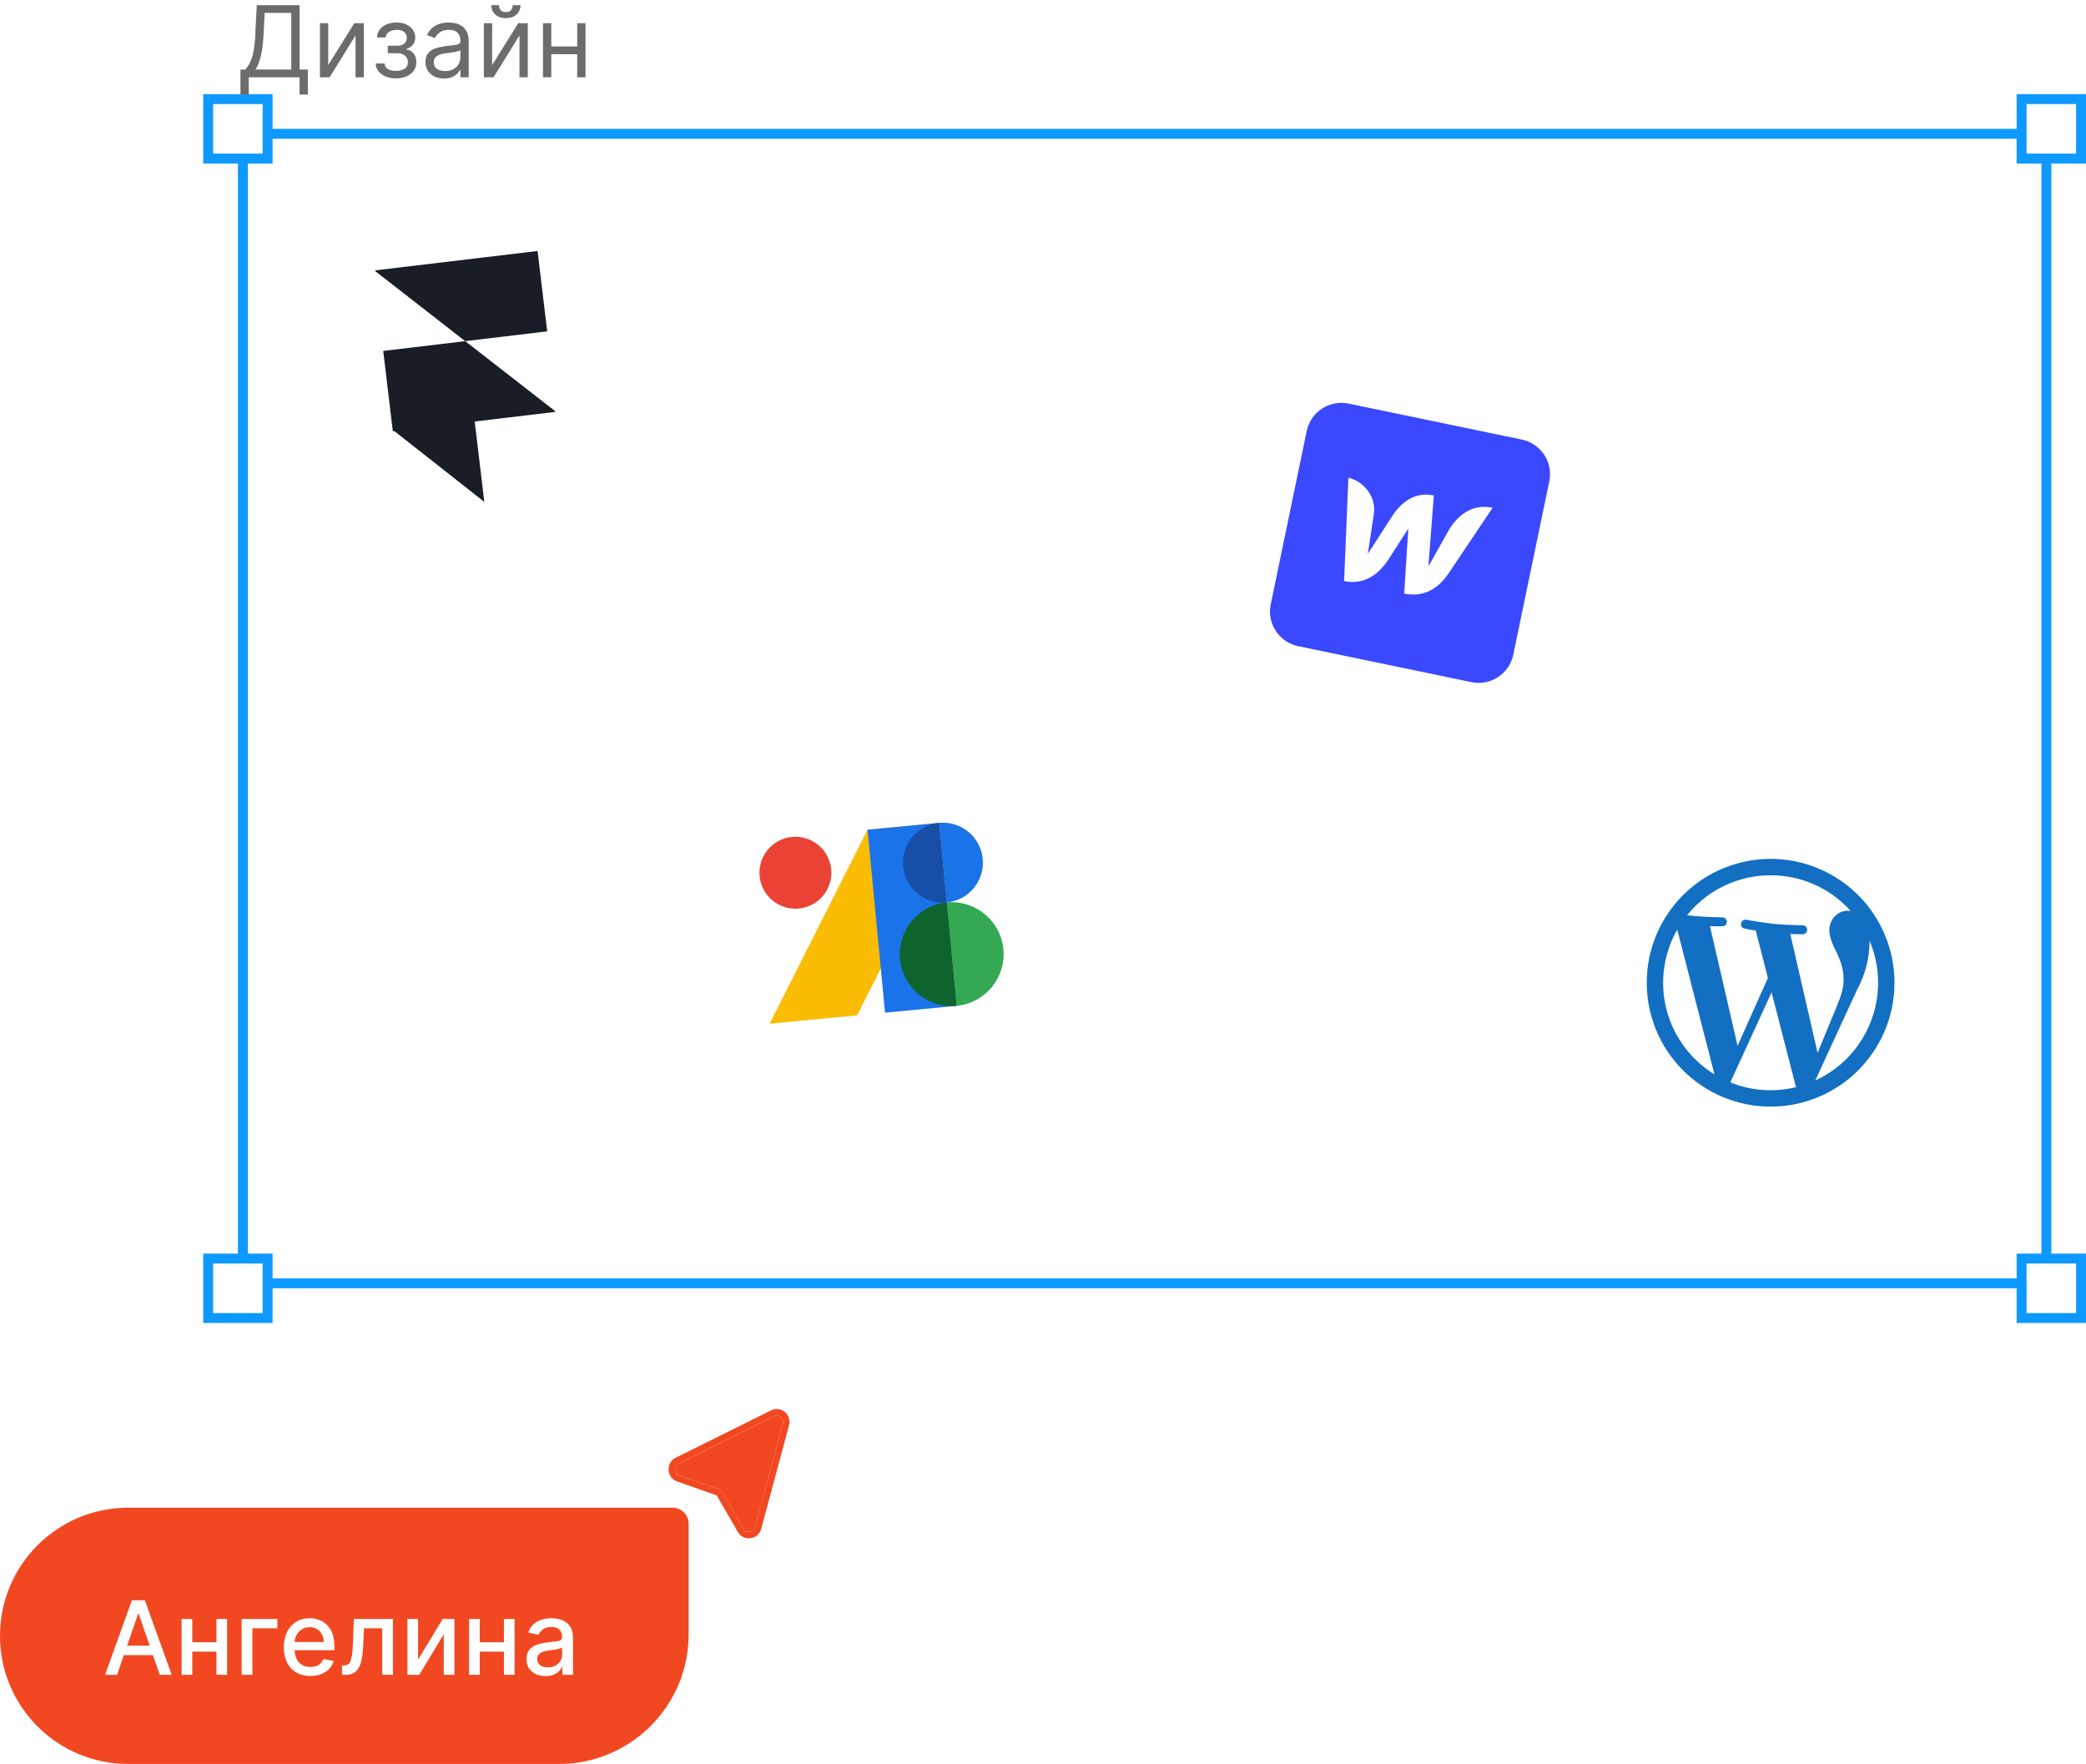 <?xml version="1.0" encoding="UTF-8"?> <svg xmlns="http://www.w3.org/2000/svg" width="162" height="137" viewBox="0 0 162 137" fill="none"><g filter="url(#filter0_d_4427_72488)"><path d="M52.692 113.157L60.1 109.475C60.483 109.284 60.91 109.639 60.798 110.054L58.636 118.098C58.52 118.526 57.951 118.601 57.73 118.218L56.089 115.379C56.029 115.276 55.935 115.198 55.824 115.159L52.749 114.077C52.334 113.931 52.298 113.353 52.692 113.157Z" fill="#F24822"></path><path d="M59.991 109.251C60.565 108.966 61.204 109.497 61.037 110.12L58.875 118.164C58.702 118.805 57.848 118.918 57.516 118.343L55.876 115.505C55.846 115.454 55.798 115.414 55.743 115.395L52.668 114.313C52.045 114.093 51.992 113.226 52.583 112.933L59.991 109.251Z" stroke="#F24822" stroke-width="0.498"></path></g><path d="M9.95 117.582H52.238C52.65 117.582 52.984 117.917 52.984 118.329V126.911C52.984 132.199 48.697 136.487 43.408 136.487H9.95C4.73 136.487 0.497 132.255 0.497 127.035C0.497 121.814 4.73 117.582 9.95 117.582Z" fill="#F24822"></path><path d="M9.95 117.582H52.238C52.65 117.582 52.984 117.917 52.984 118.329V126.911C52.984 132.199 48.697 136.487 43.408 136.487H9.95C4.73 136.487 0.497 132.255 0.497 127.035C0.497 121.814 4.73 117.582 9.95 117.582Z" stroke="#F24822" stroke-width="0.995"></path><path d="M9.086 130.064H8.159L10.242 124.275H11.251L13.335 130.064H12.407L10.771 125.327H10.726L9.086 130.064ZM9.241 127.797H12.249V128.532H9.241V127.797ZM17.045 127.529V128.261H14.694V127.529H17.045ZM14.931 125.723V130.064H14.103V125.723H14.931ZM17.636 125.723V130.064H16.811V125.723H17.636ZM21.543 125.723V126.452H19.601V130.064H18.767V125.723H21.543ZM24.105 130.152C23.677 130.152 23.309 130.061 23 129.878C22.693 129.693 22.455 129.434 22.288 129.101C22.122 128.765 22.039 128.372 22.039 127.922C22.039 127.477 22.122 127.085 22.288 126.746C22.455 126.407 22.689 126.142 22.989 125.952C23.29 125.761 23.642 125.666 24.046 125.666C24.291 125.666 24.528 125.707 24.758 125.788C24.988 125.869 25.194 125.996 25.377 126.169C25.56 126.343 25.704 126.568 25.81 126.845C25.915 127.12 25.968 127.454 25.968 127.848V128.148H22.517V127.515H25.14C25.14 127.292 25.095 127.095 25.004 126.924C24.914 126.751 24.786 126.614 24.622 126.514C24.46 126.414 24.27 126.364 24.051 126.364C23.814 126.364 23.607 126.423 23.43 126.54C23.254 126.654 23.119 126.805 23.023 126.992C22.928 127.176 22.881 127.377 22.881 127.594V128.089C22.881 128.379 22.932 128.626 23.034 128.829C23.137 129.033 23.282 129.188 23.466 129.296C23.651 129.401 23.867 129.454 24.114 129.454C24.274 129.454 24.42 129.431 24.552 129.386C24.684 129.339 24.798 129.269 24.894 129.177C24.99 129.085 25.063 128.971 25.114 128.835L25.914 128.979C25.85 129.215 25.735 129.421 25.569 129.598C25.405 129.773 25.199 129.91 24.95 130.008C24.703 130.104 24.422 130.152 24.105 130.152ZM26.564 130.064L26.561 129.332H26.716C26.837 129.332 26.938 129.307 27.019 129.256C27.102 129.203 27.169 129.115 27.222 128.99C27.275 128.866 27.316 128.694 27.344 128.476C27.372 128.255 27.393 127.978 27.406 127.645L27.482 125.723H30.513V130.064H29.684V126.452H28.265L28.198 127.927C28.181 128.285 28.144 128.598 28.087 128.866C28.033 129.134 27.953 129.357 27.847 129.536C27.741 129.713 27.606 129.846 27.44 129.934C27.274 130.021 27.073 130.064 26.835 130.064H26.564ZM32.468 128.88L34.382 125.723H35.292V130.064H34.464V126.904L32.559 130.064H31.64V125.723H32.468V128.88ZM39.371 127.529V128.261H37.019V127.529H39.371ZM37.257 125.723V130.064H36.428V125.723H37.257ZM39.962 125.723V130.064H39.136V125.723H39.962ZM42.356 130.161C42.081 130.161 41.832 130.11 41.61 130.008C41.387 129.904 41.211 129.754 41.081 129.558C40.953 129.362 40.889 129.122 40.889 128.838C40.889 128.593 40.936 128.391 41.03 128.233C41.124 128.074 41.252 127.949 41.412 127.857C41.572 127.764 41.751 127.695 41.949 127.648C42.147 127.6 42.348 127.565 42.554 127.54C42.814 127.51 43.025 127.486 43.187 127.467C43.349 127.446 43.467 127.413 43.54 127.368C43.614 127.323 43.651 127.249 43.651 127.147V127.127C43.651 126.881 43.581 126.689 43.441 126.554C43.304 126.418 43.098 126.35 42.825 126.35C42.541 126.35 42.316 126.413 42.152 126.54C41.99 126.664 41.878 126.802 41.816 126.955L41.022 126.774C41.116 126.51 41.254 126.297 41.434 126.135C41.617 125.971 41.827 125.853 42.065 125.779C42.302 125.704 42.552 125.666 42.814 125.666C42.987 125.666 43.171 125.687 43.365 125.728C43.561 125.768 43.744 125.841 43.913 125.949C44.085 126.056 44.225 126.21 44.335 126.409C44.444 126.607 44.499 126.865 44.499 127.181V130.064H43.673V129.471H43.639C43.585 129.58 43.503 129.688 43.393 129.793C43.284 129.899 43.144 129.986 42.972 130.056C42.801 130.126 42.595 130.161 42.356 130.161ZM42.54 129.482C42.773 129.482 42.973 129.436 43.139 129.344C43.307 129.251 43.434 129.131 43.521 128.982C43.609 128.831 43.653 128.67 43.653 128.498V127.939C43.623 127.969 43.565 127.997 43.478 128.024C43.393 128.048 43.296 128.07 43.187 128.089C43.078 128.106 42.971 128.122 42.868 128.137C42.764 128.15 42.677 128.161 42.608 128.171C42.444 128.191 42.294 128.226 42.158 128.275C42.024 128.324 41.917 128.395 41.836 128.487C41.757 128.578 41.717 128.698 41.717 128.849C41.717 129.058 41.794 129.216 41.949 129.324C42.103 129.429 42.3 129.482 42.54 129.482Z" fill="white"></path><rect x="18.861" y="10.39" width="140.063" height="89.271" fill="white" stroke="#0D99FF" stroke-width="0.77"></rect><rect x="16.166" y="7.696" width="4.617" height="4.617" fill="white" stroke="#0D99FF" stroke-width="0.77"></rect><rect x="16.166" y="97.737" width="4.617" height="4.617" fill="white" stroke="#0D99FF" stroke-width="0.77"></rect><rect x="156.998" y="7.696" width="4.617" height="4.617" fill="white" stroke="#0D99FF" stroke-width="0.77"></rect><rect x="156.998" y="97.737" width="4.617" height="4.617" fill="white" stroke="#0D99FF" stroke-width="0.77"></rect><path d="M18.673 7.356V5.399H19.034C19.158 5.286 19.275 5.126 19.384 4.921C19.495 4.713 19.589 4.436 19.665 4.09C19.744 3.742 19.796 3.3 19.821 2.764L19.941 0.403H23.265V5.399H23.91V7.345H23.265V6H19.318V7.356H18.673ZM19.843 5.399H22.62V1.004H20.554L20.466 2.764C20.444 3.172 20.406 3.542 20.351 3.874C20.297 4.204 20.227 4.496 20.141 4.751C20.055 5.004 19.956 5.22 19.843 5.399ZM25.491 5.049L27.514 1.802H28.257V6H27.612V2.753L25.601 6H24.846V1.802H25.491V5.049ZM29.176 4.929H29.864C29.879 5.118 29.965 5.262 30.121 5.361C30.28 5.459 30.486 5.508 30.739 5.508C30.998 5.508 31.219 5.455 31.403 5.35C31.587 5.242 31.679 5.069 31.679 4.83C31.679 4.69 31.645 4.568 31.575 4.464C31.506 4.358 31.409 4.276 31.283 4.218C31.157 4.16 31.009 4.131 30.837 4.131H30.116V3.551H30.837C31.094 3.551 31.284 3.493 31.406 3.376C31.53 3.26 31.592 3.114 31.592 2.939C31.592 2.752 31.525 2.601 31.392 2.488C31.259 2.373 31.071 2.316 30.826 2.316C30.581 2.316 30.375 2.372 30.212 2.483C30.048 2.592 29.961 2.733 29.952 2.906H29.274C29.282 2.68 29.351 2.481 29.482 2.308C29.613 2.133 29.792 1.996 30.017 1.898C30.243 1.798 30.502 1.748 30.794 1.748C31.089 1.748 31.345 1.8 31.562 1.903C31.78 2.005 31.949 2.145 32.067 2.322C32.187 2.496 32.248 2.695 32.248 2.917C32.248 3.154 32.181 3.345 32.048 3.491C31.915 3.637 31.748 3.741 31.548 3.803V3.846C31.706 3.857 31.844 3.908 31.961 4C32.079 4.089 32.171 4.206 32.237 4.352C32.302 4.496 32.335 4.655 32.335 4.83C32.335 5.085 32.267 5.308 32.13 5.497C31.993 5.685 31.806 5.831 31.567 5.934C31.328 6.036 31.056 6.087 30.75 6.087C30.453 6.087 30.187 6.039 29.952 5.943C29.717 5.844 29.53 5.708 29.392 5.535C29.255 5.361 29.183 5.158 29.176 4.929ZM34.476 6.098C34.21 6.098 33.969 6.048 33.752 5.948C33.535 5.846 33.363 5.699 33.236 5.508C33.108 5.315 33.044 5.082 33.044 4.808C33.044 4.568 33.092 4.373 33.186 4.224C33.281 4.072 33.408 3.954 33.566 3.868C33.725 3.783 33.9 3.719 34.091 3.677C34.284 3.633 34.478 3.599 34.673 3.573C34.928 3.54 35.135 3.516 35.293 3.499C35.454 3.481 35.57 3.451 35.643 3.409C35.718 3.367 35.755 3.294 35.755 3.191V3.169C35.755 2.899 35.681 2.69 35.534 2.54C35.388 2.391 35.167 2.316 34.87 2.316C34.562 2.316 34.32 2.383 34.145 2.518C33.971 2.653 33.848 2.797 33.777 2.95L33.164 2.731C33.274 2.476 33.419 2.278 33.602 2.136C33.786 1.992 33.986 1.892 34.203 1.835C34.422 1.777 34.636 1.748 34.848 1.748C34.983 1.748 35.138 1.764 35.312 1.797C35.489 1.828 35.66 1.892 35.824 1.991C35.989 2.089 36.127 2.238 36.236 2.436C36.346 2.635 36.4 2.901 36.4 3.234V6H35.755V5.432H35.722C35.679 5.523 35.606 5.62 35.504 5.724C35.402 5.828 35.266 5.916 35.097 5.989C34.927 6.062 34.72 6.098 34.476 6.098ZM34.575 5.519C34.83 5.519 35.045 5.469 35.219 5.369C35.396 5.269 35.529 5.139 35.618 4.981C35.71 4.822 35.755 4.655 35.755 4.481V3.89C35.728 3.923 35.668 3.953 35.575 3.98C35.484 4.006 35.378 4.029 35.258 4.049C35.139 4.067 35.024 4.083 34.911 4.098C34.8 4.111 34.709 4.122 34.64 4.131C34.473 4.153 34.316 4.188 34.17 4.237C34.026 4.285 33.91 4.357 33.82 4.453C33.733 4.548 33.689 4.677 33.689 4.841C33.689 5.065 33.772 5.235 33.938 5.35C34.105 5.463 34.318 5.519 34.575 5.519ZM38.222 5.049L40.245 1.802H40.988V6H40.343V2.753L38.332 6H37.577V1.802H38.222V5.049ZM39.818 0.403H40.419C40.419 0.698 40.318 0.94 40.113 1.127C39.909 1.315 39.633 1.409 39.283 1.409C38.938 1.409 38.664 1.315 38.46 1.127C38.258 0.94 38.157 0.698 38.157 0.403H38.758C38.758 0.545 38.797 0.67 38.876 0.777C38.956 0.885 39.091 0.939 39.283 0.939C39.474 0.939 39.611 0.885 39.693 0.777C39.776 0.67 39.818 0.545 39.818 0.403ZM44.979 3.606V4.207H42.661V3.606H44.979ZM42.814 1.802V6H42.169V1.802H42.814ZM45.471 1.802V6H44.826V1.802H45.471Z" fill="#6C6C6C"></path><g clip-path="url(#clip0_4427_72488)"><path d="M118.185 34.137L104.73 31.342C103.244 31.033 101.789 31.988 101.48 33.474L98.686 46.93C98.377 48.416 99.331 49.871 100.818 50.18L114.273 52.974C115.759 53.283 117.214 52.328 117.523 50.842L120.318 37.387C120.626 35.901 119.672 34.446 118.185 34.137Z" fill="#3A48FF"></path><path d="M112.555 41.096C112.555 41.096 111.054 43.76 110.932 43.98C110.955 43.732 111.352 38.474 111.352 38.474C109.805 38.153 108.748 39.084 108.069 40.157C108.069 40.157 106.372 42.787 106.227 43.01C106.267 42.786 106.696 39.907 106.696 39.907C106.899 38.461 105.774 37.322 104.717 37.103L104.384 45.125C106.007 45.455 107.11 44.541 107.809 43.472C107.809 43.472 109.308 41.151 109.372 41.045C109.357 41.154 109.053 46.095 109.053 46.095C110.682 46.433 111.77 45.586 112.474 44.56L115.919 39.429C114.311 39.096 113.236 40.016 112.555 41.096Z" fill="white"></path></g><g clip-path="url(#clip1_4427_72488)"><path fill-rule="evenodd" clip-rule="evenodd" d="M36.126 26.492L42.494 25.732L41.749 19.491L29.141 20.996L29.148 21.06L36.126 26.492Z" fill="#191D26"></path><path fill-rule="evenodd" clip-rule="evenodd" d="M36.13 26.492L29.762 27.252L30.507 33.493L43.115 31.988L43.108 31.924L36.13 26.492Z" fill="#191D26"></path><path fill-rule="evenodd" clip-rule="evenodd" d="M30.555 33.422L36.859 32.669L37.611 38.974L30.555 33.422Z" fill="#191D26"></path></g><g clip-path="url(#clip2_4427_72488)"><path d="M129.2 75.497C128.876 78.789 130.51 81.813 133.146 83.434L130.256 72.189C129.675 73.205 129.316 74.332 129.2 75.497ZM136.687 84.624C137.652 84.719 138.596 84.641 139.495 84.425L139.447 84.309L137.582 77.061L134.379 84.054C135.093 84.348 135.87 84.543 136.687 84.624ZM139.033 72.534L141.156 81.764L142.261 79.077C142.728 77.963 143.082 77.165 143.153 76.451C143.254 75.42 142.956 74.677 142.7 74.101C142.342 73.367 142.009 72.746 142.076 72.069C142.151 71.303 142.795 70.653 143.62 70.734L143.723 70.744C142.331 69.188 140.405 68.212 138.327 68.011C136.951 67.875 135.563 68.083 134.288 68.616C133.013 69.15 131.89 69.992 131.021 71.067L131.55 71.134C132.419 71.22 133.77 71.242 133.77 71.242C134.228 71.264 134.215 71.925 133.761 71.932C133.761 71.932 133.306 71.947 132.796 71.919L134.941 81.217L137.298 75.947L136.353 72.27C136.064 72.225 135.776 72.172 135.491 72.11C135.045 72.037 135.164 71.357 135.611 71.423C135.611 71.423 136.97 71.669 137.787 71.75C138.656 71.835 140.007 71.857 140.007 71.857C140.458 71.879 140.453 72.541 139.998 72.548C139.998 72.548 139.544 72.555 139.033 72.534ZM140.974 83.909C142.302 83.303 143.449 82.358 144.298 81.17C145.147 79.981 145.67 78.591 145.814 77.137C145.956 75.694 145.722 74.303 145.191 73.053C145.194 74.37 144.866 75.668 144.238 76.826L140.974 83.909ZM136.562 85.891C134.023 85.64 131.688 84.391 130.07 82.418C128.451 80.446 127.683 77.911 127.934 75.372C128.185 72.833 129.433 70.498 131.406 68.88C133.379 67.262 135.913 66.493 138.452 66.744C140.991 66.995 143.326 68.244 144.945 70.216C146.563 72.189 147.331 74.723 147.08 77.262C146.83 79.801 145.581 82.137 143.608 83.755C141.636 85.373 139.101 86.141 136.562 85.891Z" fill="#126FC2"></path></g><g clip-path="url(#clip3_4427_72488)"><path d="M59.77 79.498L67.372 64.433L72.933 63.903L73.121 65.88L66.567 78.85" fill="#FBBC04"></path><path d="M74.292 78.112L68.731 78.643L67.375 64.433L72.935 63.903L74.292 78.112Z" fill="#1A73E8"></path><path d="M77.923 73.713C78.134 75.931 76.508 77.9 74.29 78.112L73.523 70.081C75.741 69.869 77.711 71.495 77.923 73.713Z" fill="#34A853"></path><path d="M74.294 78.113C72.076 78.325 70.107 76.698 69.895 74.48C69.683 72.263 71.309 70.293 73.528 70.081L74.294 78.113Z" fill="#0D652D"></path><path d="M76.318 66.697C76.48 68.403 75.23 69.918 73.523 70.081L72.934 63.903C74.64 63.74 76.155 64.991 76.318 66.697Z" fill="#1A73E8"></path><path d="M73.522 70.081C71.816 70.244 70.302 68.992 70.139 67.287C69.976 65.581 71.226 64.066 72.933 63.903L73.522 70.081Z" fill="#174EA6"></path><path d="M58.992 68.04C58.845 66.504 59.971 65.141 61.507 64.994C63.042 64.848 64.406 65.974 64.552 67.509C64.699 69.044 63.573 70.408 62.038 70.555C60.502 70.701 59.139 69.575 58.992 68.04Z" fill="#EA4335"></path></g><defs><filter id="filter0_d_4427_72488" x="50.927" y="108.423" width="11.381" height="12.035" filterUnits="userSpaceOnUse" color-interpolation-filters="sRGB"><feFlood flood-opacity="0" result="BackgroundImageFix"></feFlood><feColorMatrix in="SourceAlpha" type="matrix" values="0 0 0 0 0 0 0 0 0 0 0 0 0 0 0 0 0 0 127 0" result="hardAlpha"></feColorMatrix><feOffset dy="0.498"></feOffset><feGaussianBlur stdDeviation="0.498"></feGaussianBlur><feComposite in2="hardAlpha" operator="out"></feComposite><feColorMatrix type="matrix" values="0 0 0 0 0 0 0 0 0 0 0 0 0 0 0 0 0 0 0.08 0"></feColorMatrix><feBlend mode="normal" in2="BackgroundImageFix" result="effect1_dropShadow_4427_72488"></feBlend><feBlend mode="normal" in="SourceGraphic" in2="effect1_dropShadow_4427_72488" result="shape"></feBlend></filter><clipPath id="clip0_4427_72488"><rect width="19.239" height="19.239" fill="white" transform="translate(102.039 30.783) rotate(11.733)"></rect></clipPath><clipPath id="clip1_4427_72488"><rect width="13.468" height="19.239" fill="white" transform="translate(28.867 20.836) rotate(-6.806)"></rect></clipPath><clipPath id="clip2_4427_72488"><rect width="19.239" height="19.239" fill="white" transform="translate(128.879 65.799) rotate(5.638)"></rect></clipPath><clipPath id="clip3_4427_72488"><rect width="19.239" height="14.274" fill="white" transform="translate(58.105 65.318) rotate(-5.453)"></rect></clipPath></defs></svg> 